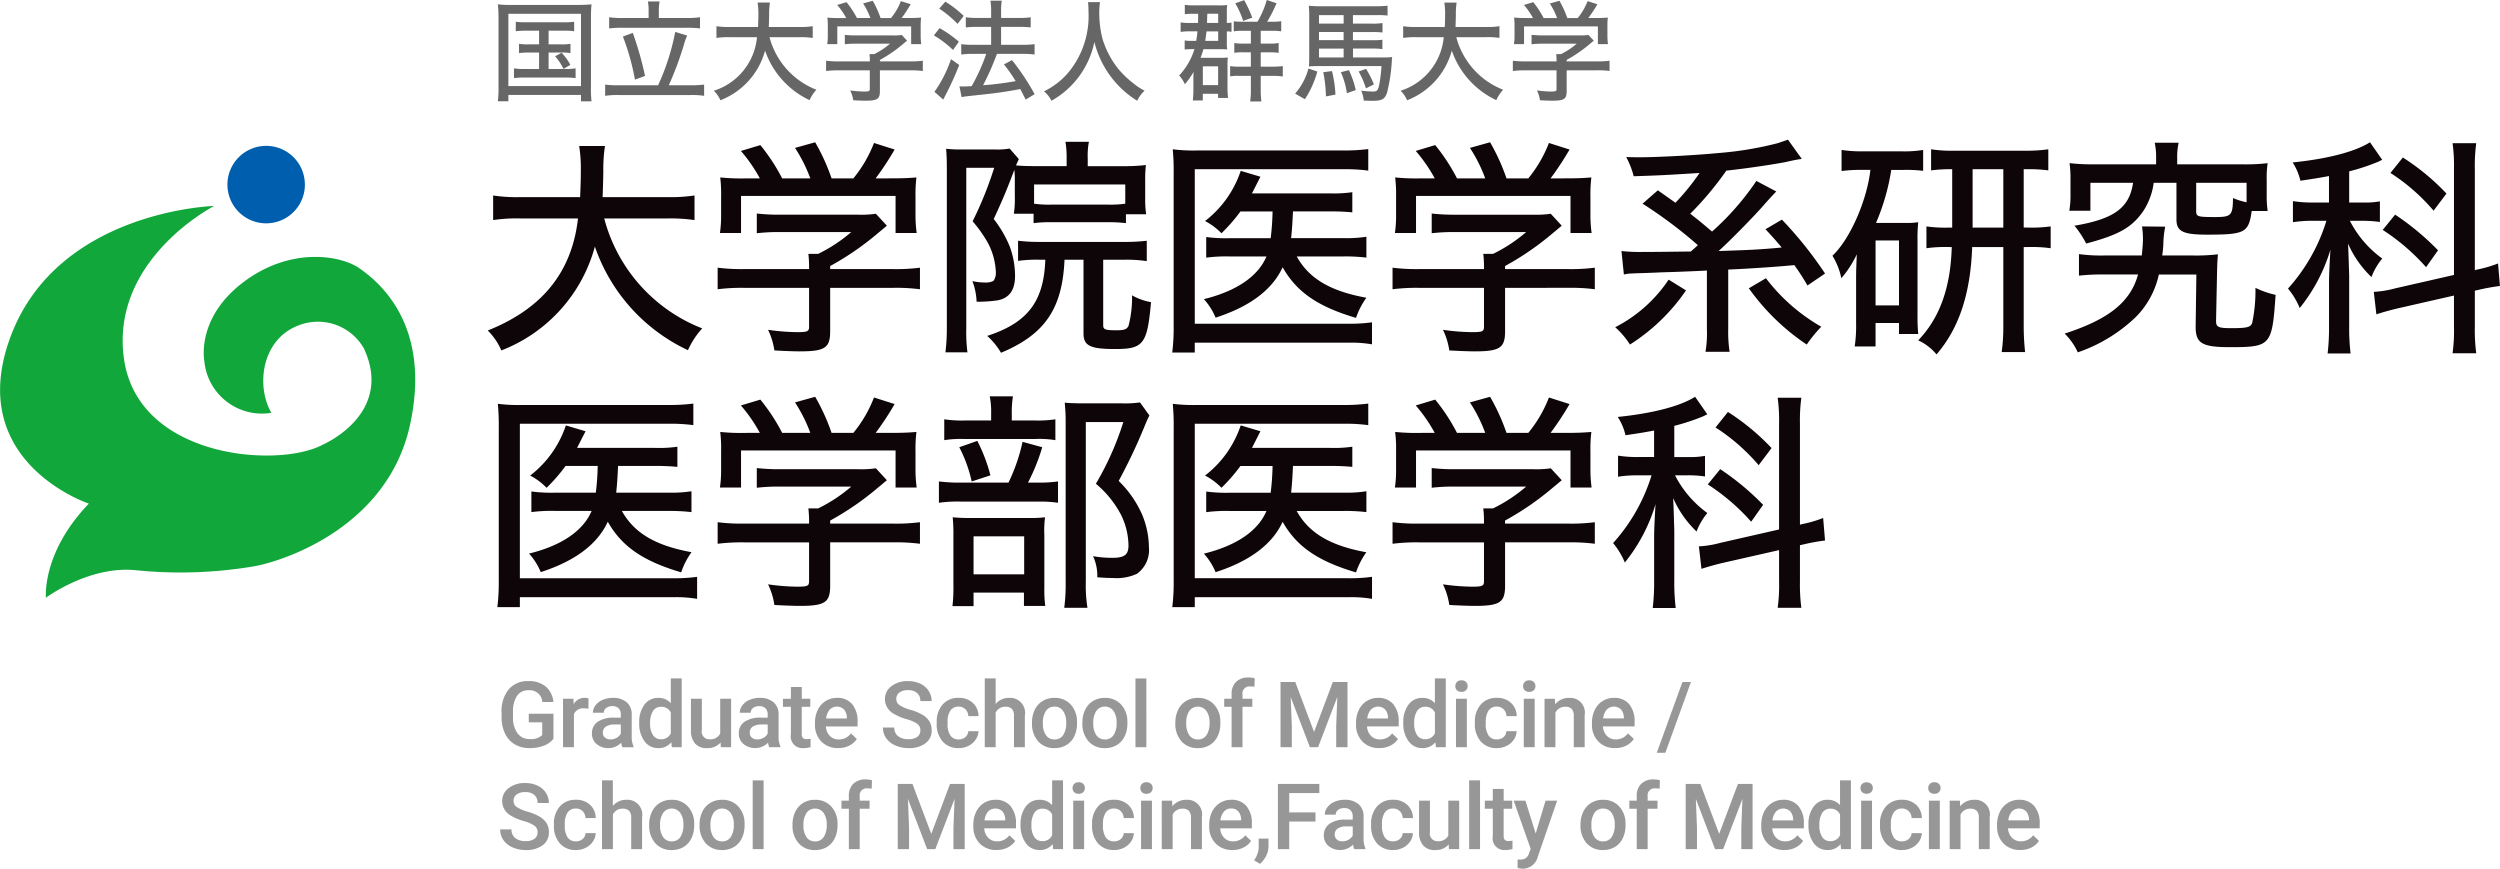<svg id="Logo" xmlns="http://www.w3.org/2000/svg" width="245.281" height="85.219" viewBox="0 0 245.281 85.219">
  <defs>
    <style>
      .cls-1 {
        fill: #979797;
      }

      .cls-1, .cls-2, .cls-3, .cls-4, .cls-5 {
        fill-rule: evenodd;
      }

      .cls-2 {
        fill: #666;
      }

      .cls-3 {
        fill: #0e0509;
      }

      .cls-4 {
        fill: #11a73b;
      }

      .cls-5 {
        fill: #005eae;
      }
    </style>
  </defs>
  <path id="Graduate_School_of_Medicine_School_of_Medicine_Faculty_of_Me" data-name="Graduate School of Medicine /  School of Medicine,Faculty of Me" class="cls-1" d="M54.555,70.717H52.129v0.844h1.318v1.252a1.6,1.6,0,0,1-1.213.387,1.442,1.442,0,0,1-1.215-.573,2.6,2.6,0,0,1-.437-1.609V70.526a2.741,2.741,0,0,1,.4-1.578,1.314,1.314,0,0,1,1.136-.538,1.226,1.226,0,0,1,1.34,1.156h1.09a2.282,2.282,0,0,0-.756-1.523,2.548,2.548,0,0,0-1.7-.529,2.408,2.408,0,0,0-1.938.815,3.386,3.386,0,0,0-.694,2.265v0.5a3.651,3.651,0,0,0,.349,1.584,2.429,2.429,0,0,0,.956,1.044,2.753,2.753,0,0,0,1.424.365,3.928,3.928,0,0,0,1.4-.233,2.126,2.126,0,0,0,.962-0.686V70.717Zm3.432-1.5a1,1,0,0,0-.378-0.062,1.2,1.2,0,0,0-1.072.62l-0.026-.532H55.491V74h1.068V70.748a0.98,0.98,0,0,1,.989-0.562,2.646,2.646,0,0,1,.435.035ZM62.408,74V73.925a2.429,2.429,0,0,1-.18-1.024V70.757a1.5,1.5,0,0,0-.51-1.18,2,2,0,0,0-1.331-.42,2.477,2.477,0,0,0-1,.193,1.727,1.727,0,0,0-.705.534,1.185,1.185,0,0,0-.259.732h1.068a0.565,0.565,0,0,1,.233-0.464,0.941,0.941,0,0,1,.6-0.182,0.819,0.819,0,0,1,.628.222,0.833,0.833,0,0,1,.206.591V71.1H60.505a2.737,2.737,0,0,0-1.615.406,1.35,1.35,0,0,0-.565,1.167,1.307,1.307,0,0,0,.453,1.011,1.8,1.8,0,0,0,2.417-.123,1.644,1.644,0,0,0,.123.444h1.09Zm-2.81-.951a0.624,0.624,0,0,1-.2-0.49,0.669,0.669,0,0,1,.3-0.584,1.574,1.574,0,0,1,.892-0.207H61.16v0.9a1.027,1.027,0,0,1-.42.413,1.214,1.214,0,0,1-.6.154A0.791,0.791,0,0,1,59.6,73.049Zm3.885,0.367a1.624,1.624,0,0,0,1.351.672,1.574,1.574,0,0,0,1.279-.58L66.166,74h0.967V67.25H66.065v2.435a1.552,1.552,0,0,0-1.222-.527,1.633,1.633,0,0,0-1.367.666,2.826,2.826,0,0,0-.51,1.764A2.93,2.93,0,0,0,63.483,73.416Zm0.833-2.973a0.912,0.912,0,0,1,.8-0.411,0.993,0.993,0,0,1,.949.571v2.03a1.008,1.008,0,0,1-.958.584,0.905,0.905,0,0,1-.793-0.406,1.979,1.979,0,0,1-.279-1.132A2.2,2.2,0,0,1,64.316,70.443ZM70.973,74H71.98V69.245H70.912V72.66a1.055,1.055,0,0,1-1.05.558,0.74,0.74,0,0,1-.751-0.905V69.245H68.042v3.081a1.925,1.925,0,0,0,.4,1.31,1.476,1.476,0,0,0,1.171.453,1.656,1.656,0,0,0,1.336-.554Zm5.845,0V73.925a2.429,2.429,0,0,1-.18-1.024V70.757a1.5,1.5,0,0,0-.51-1.18,2,2,0,0,0-1.331-.42,2.477,2.477,0,0,0-1,.193,1.727,1.727,0,0,0-.705.534,1.185,1.185,0,0,0-.259.732H73.9a0.565,0.565,0,0,1,.233-0.464,0.941,0.941,0,0,1,.6-0.182,0.819,0.819,0,0,1,.628.222,0.833,0.833,0,0,1,.207.591V71.1H74.915A2.737,2.737,0,0,0,73.3,71.5a1.35,1.35,0,0,0-.565,1.167,1.307,1.307,0,0,0,.453,1.011,1.8,1.8,0,0,0,2.417-.123,1.644,1.644,0,0,0,.123.444h1.09Zm-2.81-.951a0.624,0.624,0,0,1-.2-0.49,0.669,0.669,0,0,1,.3-0.584,1.574,1.574,0,0,1,.892-0.207H75.57v0.9a1.027,1.027,0,0,1-.42.413,1.214,1.214,0,0,1-.6.154A0.791,0.791,0,0,1,74.008,73.049Zm3.839-4.959v1.156H77.065v0.791h0.782V72.73a1.147,1.147,0,0,0,1.23,1.358,2.629,2.629,0,0,0,.7-0.1V73.161a1.638,1.638,0,0,1-.373.044,0.5,0.5,0,0,1-.385-0.121,0.584,0.584,0,0,1-.108-0.393V70.036h0.839V69.245H78.915V68.089H77.847Zm5.706,5.763a1.922,1.922,0,0,0,.763-0.661l-0.576-.549a1.446,1.446,0,0,1-1.2.593,1.181,1.181,0,0,1-.868-0.343,1.427,1.427,0,0,1-.393-0.932H84.39V71.53a2.62,2.62,0,0,0-.529-1.753,1.866,1.866,0,0,0-1.5-.62,2.04,2.04,0,0,0-1.107.312,2.09,2.09,0,0,0-.771.872,2.852,2.852,0,0,0-.275,1.272v0.132a2.32,2.32,0,0,0,.631,1.7,2.209,2.209,0,0,0,1.646.639A2.387,2.387,0,0,0,83.553,73.853Zm-0.5-3.564a1.3,1.3,0,0,1,.286.811v0.079H81.3a1.594,1.594,0,0,1,.345-0.857A0.993,0.993,0,0,1,83.05,70.289Zm7.205,2.685a1.371,1.371,0,0,1-.872.235,1.578,1.578,0,0,1-1.033-.3,1.035,1.035,0,0,1-.36-0.844H86.878a1.769,1.769,0,0,0,.323,1.055,2.145,2.145,0,0,0,.905.71,3.125,3.125,0,0,0,1.277.257,2.66,2.66,0,0,0,1.663-.472,1.523,1.523,0,0,0,.613-1.272,1.7,1.7,0,0,0-.211-0.859,1.91,1.91,0,0,0-.664-0.65,4.934,4.934,0,0,0-1.2-.505,3.743,3.743,0,0,1-1.072-.457,0.7,0.7,0,0,1-.325-0.587,0.776,0.776,0,0,1,.3-0.65,1.354,1.354,0,0,1,.846-0.233,1.3,1.3,0,0,1,.9.283,1,1,0,0,1,.314.784h1.107a1.8,1.8,0,0,0-.3-1.008,1.956,1.956,0,0,0-.822-0.7,2.765,2.765,0,0,0-1.191-.246,2.553,2.553,0,0,0-1.637.5,1.559,1.559,0,0,0-.631,1.275,1.642,1.642,0,0,0,.874,1.433,5.161,5.161,0,0,0,1.231.519,3.574,3.574,0,0,1,1.07.462,0.773,0.773,0,0,1,.3.65A0.758,0.758,0,0,1,90.255,72.974Zm3.243-.119A1.948,1.948,0,0,1,93.22,71.7V71.53a1.916,1.916,0,0,1,.286-1.14,0.94,0.94,0,0,1,.8-0.376,0.9,0.9,0,0,1,.666.264,0.978,0.978,0,0,1,.279.672h1.006a1.771,1.771,0,0,0-.56-1.3,1.953,1.953,0,0,0-1.382-.494,2.009,2.009,0,0,0-1.582.653,2.52,2.52,0,0,0-.58,1.738v0.11a2.563,2.563,0,0,0,.584,1.784,2.027,2.027,0,0,0,1.582.646,2.1,2.1,0,0,0,.958-0.224,1.817,1.817,0,0,0,.7-0.609,1.568,1.568,0,0,0,.277-0.828H95.25a0.8,0.8,0,0,1-.281.576,0.965,0.965,0,0,1-.664.233A0.939,0.939,0,0,1,93.5,72.855Zm4.436-5.605H96.867V74h1.068V70.6a1.029,1.029,0,0,1,.958-0.571,0.872,0.872,0,0,1,.626.2,0.939,0.939,0,0,1,.213.7V74H100.8V70.893a1.467,1.467,0,0,0-1.542-1.736,1.672,1.672,0,0,0-1.323.606V67.25Zm3.564,4.381a2.57,2.57,0,0,0,.6,1.786,2.064,2.064,0,0,0,1.611.67,2.207,2.207,0,0,0,1.162-.3,2,2,0,0,0,.774-0.857,2.831,2.831,0,0,0,.27-1.257l0-.251a2.441,2.441,0,0,0-.649-1.644,2.074,2.074,0,0,0-1.562-.62,2.192,2.192,0,0,0-1.151.3,2.025,2.025,0,0,0-.778.861,2.8,2.8,0,0,0-.277,1.259v0.053Zm1.376-1.2a0.98,0.98,0,0,1,.83-0.415,0.99,0.99,0,0,1,.842.422,1.9,1.9,0,0,1,.31,1.143,2.121,2.121,0,0,1-.3,1.235,0.977,0.977,0,0,1-.842.422,0.987,0.987,0,0,1-.844-0.415,1.917,1.917,0,0,1-.3-1.149A2.077,2.077,0,0,1,102.875,70.429Zm3.568,1.2a2.57,2.57,0,0,0,.6,1.786,2.064,2.064,0,0,0,1.611.67,2.2,2.2,0,0,0,1.162-.3,2,2,0,0,0,.774-0.857,2.831,2.831,0,0,0,.27-1.257l0-.251a2.445,2.445,0,0,0-.648-1.644,2.078,2.078,0,0,0-1.563-.62,2.192,2.192,0,0,0-1.151.3,2.025,2.025,0,0,0-.778.861,2.8,2.8,0,0,0-.277,1.259v0.053Zm1.376-1.2a0.98,0.98,0,0,1,.83-0.415,0.99,0.99,0,0,1,.842.422,1.9,1.9,0,0,1,.31,1.143,2.121,2.121,0,0,1-.3,1.235,0.977,0.977,0,0,1-.842.422,0.987,0.987,0,0,1-.844-0.415,1.917,1.917,0,0,1-.3-1.149A2.077,2.077,0,0,1,107.819,70.429Zm4.9-3.179h-1.068V74h1.068V67.25Zm2.844,4.381a2.566,2.566,0,0,0,.6,1.786,2.064,2.064,0,0,0,1.611.67,2.209,2.209,0,0,0,1.162-.3,2,2,0,0,0,.773-0.857,2.817,2.817,0,0,0,.271-1.257l0-.251a2.435,2.435,0,0,0-.648-1.644,2.077,2.077,0,0,0-1.562-.62,2.193,2.193,0,0,0-1.152.3,2.016,2.016,0,0,0-.777.861,2.8,2.8,0,0,0-.277,1.259v0.053Zm1.375-1.2a1.044,1.044,0,0,1,1.672.007,1.888,1.888,0,0,1,.31,1.143,2.114,2.114,0,0,1-.3,1.235,0.975,0.975,0,0,1-.841.422,0.985,0.985,0,0,1-.844-0.415,1.917,1.917,0,0,1-.3-1.149A2.077,2.077,0,0,1,116.942,70.429ZM122.154,74V70.036h0.967V69.245h-0.967V68.823a0.686,0.686,0,0,1,.765-0.787,2.117,2.117,0,0,1,.409.035l0.026-.835a2.47,2.47,0,0,0-.6-0.079,1.683,1.683,0,0,0-1.23.431,1.633,1.633,0,0,0-.44,1.222v0.435h-0.725v0.791h0.725V74h1.068Zm3.732-6.4V74h1.107V71.891l-0.11-2.817L128.768,74h0.8l1.89-4.931-0.11,2.821V74h1.107V67.6h-1.437l-1.841,4.9-1.846-4.9h-1.441Zm10.76,6.251a1.917,1.917,0,0,0,.762-0.661l-0.575-.549a1.447,1.447,0,0,1-1.2.593,1.182,1.182,0,0,1-.868-0.343,1.426,1.426,0,0,1-.393-0.932h3.107V71.53a2.62,2.62,0,0,0-.53-1.753,1.865,1.865,0,0,0-1.5-.62,2.04,2.04,0,0,0-1.108.312,2.09,2.09,0,0,0-.771.872,2.855,2.855,0,0,0-.275,1.272v0.132a2.321,2.321,0,0,0,.631,1.7,2.209,2.209,0,0,0,1.646.639A2.389,2.389,0,0,0,136.646,73.853Zm-0.5-3.564a1.3,1.3,0,0,1,.285.811v0.079h-2.034a1.582,1.582,0,0,1,.345-0.857A0.993,0.993,0,0,1,136.143,70.289Zm2.305,3.127a1.623,1.623,0,0,0,1.351.672,1.574,1.574,0,0,0,1.279-.58L141.131,74H142.1V67.25H141.03v2.435a1.553,1.553,0,0,0-1.222-.527,1.635,1.635,0,0,0-1.367.666,2.826,2.826,0,0,0-.51,1.764A2.932,2.932,0,0,0,138.448,73.416Zm0.833-2.973a0.911,0.911,0,0,1,.8-0.411,1,1,0,0,1,.95.571v2.03a1.01,1.01,0,0,1-.958.584,0.906,0.906,0,0,1-.794-0.406A1.98,1.98,0,0,1,139,71.68,2.2,2.2,0,0,1,139.281,70.443Zm4.886-1.2H143.1V74h1.067V69.245Zm-0.977-.833a0.593,0.593,0,0,0,.446.16,0.6,0.6,0,0,0,.448-0.16,0.551,0.551,0,0,0,.158-0.4,0.564,0.564,0,0,0-.158-0.409,0.6,0.6,0,0,0-.448-0.163,0.588,0.588,0,0,0-.446.163,0.567,0.567,0,0,0-.156.409A0.554,0.554,0,0,0,143.19,68.412Zm3.107,4.443a1.949,1.949,0,0,1-.279-1.153V71.53a1.922,1.922,0,0,1,.285-1.14,0.94,0.94,0,0,1,.8-0.376,0.9,0.9,0,0,1,.666.264,0.981,0.981,0,0,1,.279.672h1.006a1.768,1.768,0,0,0-.56-1.3,1.954,1.954,0,0,0-1.382-.494,2.009,2.009,0,0,0-1.582.653,2.519,2.519,0,0,0-.58,1.738v0.11a2.565,2.565,0,0,0,.584,1.784,2.028,2.028,0,0,0,1.582.646,2.1,2.1,0,0,0,.958-0.224,1.808,1.808,0,0,0,.7-0.609,1.561,1.561,0,0,0,.277-0.828h-1.006a0.8,0.8,0,0,1-.281.576,0.966,0.966,0,0,1-.664.233A0.939,0.939,0,0,1,146.3,72.855Zm4.52-3.61h-1.068V74h1.068V69.245Zm-0.978-.833a0.594,0.594,0,0,0,.446.16,0.6,0.6,0,0,0,.448-0.16,0.547,0.547,0,0,0,.158-0.4,0.56,0.56,0,0,0-.158-0.409,0.6,0.6,0,0,0-.448-0.163,0.59,0.59,0,0,0-.446.163,0.567,0.567,0,0,0-.156.409A0.554,0.554,0,0,0,149.839,68.412Zm1.945,0.833V74h1.068V70.616a1.027,1.027,0,0,1,.962-0.585,0.821,0.821,0,0,1,.639.218,0.976,0.976,0,0,1,.2.67V74h1.068V70.858a1.441,1.441,0,0,0-1.512-1.7,1.709,1.709,0,0,0-1.384.637l-0.031-.549h-1.006Zm8,4.608a1.931,1.931,0,0,0,.762-0.661l-0.576-.549a1.445,1.445,0,0,1-1.195.593,1.181,1.181,0,0,1-.868-0.343,1.426,1.426,0,0,1-.393-0.932h3.107V71.53a2.62,2.62,0,0,0-.53-1.753,1.866,1.866,0,0,0-1.5-.62,2.039,2.039,0,0,0-1.107.312,2.09,2.09,0,0,0-.771.872,2.855,2.855,0,0,0-.275,1.272v0.132a2.317,2.317,0,0,0,.631,1.7,2.208,2.208,0,0,0,1.645.639A2.39,2.39,0,0,0,159.789,73.853Zm-0.5-3.564a1.3,1.3,0,0,1,.286.811v0.079h-2.035a1.6,1.6,0,0,1,.345-0.857A0.993,0.993,0,0,1,159.285,70.289Zm6.869-2.687h-0.839L162.8,74.549h0.839ZM52.7,82.974a1.371,1.371,0,0,1-.872.235,1.578,1.578,0,0,1-1.033-.3,1.035,1.035,0,0,1-.36-0.844H49.325a1.769,1.769,0,0,0,.323,1.055,2.143,2.143,0,0,0,.905.71,3.125,3.125,0,0,0,1.277.257,2.659,2.659,0,0,0,1.663-.472,1.523,1.523,0,0,0,.613-1.272,1.7,1.7,0,0,0-.211-0.859,1.909,1.909,0,0,0-.664-0.65,4.931,4.931,0,0,0-1.2-.505,3.74,3.74,0,0,1-1.072-.457,0.7,0.7,0,0,1-.325-0.587,0.776,0.776,0,0,1,.3-0.65,1.354,1.354,0,0,1,.846-0.233,1.3,1.3,0,0,1,.9.283,1,1,0,0,1,.314.784H54.1a1.8,1.8,0,0,0-.3-1.008,1.955,1.955,0,0,0-.822-0.7,2.764,2.764,0,0,0-1.191-.246,2.552,2.552,0,0,0-1.637.5,1.559,1.559,0,0,0-.631,1.275,1.642,1.642,0,0,0,.875,1.433,5.16,5.16,0,0,0,1.23.519,3.574,3.574,0,0,1,1.07.462,0.772,0.772,0,0,1,.3.65A0.759,0.759,0,0,1,52.7,82.974Zm3.243-.119a1.949,1.949,0,0,1-.279-1.153V81.53a1.917,1.917,0,0,1,.286-1.14,0.94,0.94,0,0,1,.8-0.376,0.9,0.9,0,0,1,.666.264,0.978,0.978,0,0,1,.279.672H58.7a1.771,1.771,0,0,0-.56-1.3,1.954,1.954,0,0,0-1.382-.494,2.009,2.009,0,0,0-1.582.653,2.52,2.52,0,0,0-.58,1.738v0.11a2.562,2.562,0,0,0,.585,1.784,2.027,2.027,0,0,0,1.582.646,2.1,2.1,0,0,0,.958-0.224,1.816,1.816,0,0,0,.7-0.609,1.568,1.568,0,0,0,.277-0.828H57.7a0.8,0.8,0,0,1-.281.576,0.965,0.965,0,0,1-.664.233A0.939,0.939,0,0,1,55.946,82.855Zm4.436-5.605H59.314V84h1.068V80.6a1.029,1.029,0,0,1,.958-0.571,0.872,0.872,0,0,1,.626.2,0.939,0.939,0,0,1,.213.7V84h1.068V80.893A1.467,1.467,0,0,0,61.7,79.157a1.671,1.671,0,0,0-1.323.606V77.25Zm3.564,4.381a2.566,2.566,0,0,0,.6,1.786,2.063,2.063,0,0,0,1.611.67,2.208,2.208,0,0,0,1.162-.3,2,2,0,0,0,.773-0.857,2.829,2.829,0,0,0,.27-1.257l0-.251a2.437,2.437,0,0,0-.648-1.644,2.077,2.077,0,0,0-1.562-.62,2.192,2.192,0,0,0-1.151.3,2.022,2.022,0,0,0-.778.861,2.8,2.8,0,0,0-.277,1.259v0.053Zm1.375-1.2a1.044,1.044,0,0,1,1.672.007,1.891,1.891,0,0,1,.31,1.143,2.116,2.116,0,0,1-.3,1.235,0.975,0.975,0,0,1-.842.422,0.986,0.986,0,0,1-.844-0.415,1.916,1.916,0,0,1-.3-1.149A2.076,2.076,0,0,1,65.322,80.429Zm3.569,1.2a2.566,2.566,0,0,0,.6,1.786,2.063,2.063,0,0,0,1.611.67,2.208,2.208,0,0,0,1.162-.3,2,2,0,0,0,.773-0.857,2.828,2.828,0,0,0,.27-1.257l0-.251a2.437,2.437,0,0,0-.648-1.644,2.077,2.077,0,0,0-1.562-.62,2.192,2.192,0,0,0-1.151.3,2.022,2.022,0,0,0-.778.861,2.8,2.8,0,0,0-.277,1.259v0.053Zm1.375-1.2a1.044,1.044,0,0,1,1.672.007,1.892,1.892,0,0,1,.31,1.143,2.116,2.116,0,0,1-.3,1.235,0.975,0.975,0,0,1-.842.422,0.986,0.986,0,0,1-.844-0.415,1.916,1.916,0,0,1-.3-1.149A2.076,2.076,0,0,1,70.266,80.429Zm4.9-3.179H74.1V84H75.17V77.25Zm2.844,4.381a2.566,2.566,0,0,0,.6,1.786,2.063,2.063,0,0,0,1.611.67,2.208,2.208,0,0,0,1.162-.3,2,2,0,0,0,.773-0.857,2.829,2.829,0,0,0,.27-1.257l0-.251a2.437,2.437,0,0,0-.648-1.644,2.077,2.077,0,0,0-1.562-.62,2.192,2.192,0,0,0-1.151.3,2.022,2.022,0,0,0-.778.861,2.8,2.8,0,0,0-.277,1.259v0.053Zm1.375-1.2a1.044,1.044,0,0,1,1.672.007,1.891,1.891,0,0,1,.31,1.143,2.116,2.116,0,0,1-.3,1.235,0.975,0.975,0,0,1-.841.422,0.986,0.986,0,0,1-.844-0.415,1.916,1.916,0,0,1-.3-1.149A2.076,2.076,0,0,1,79.389,80.429ZM84.6,84V80.036h0.967V79.245H84.6V78.823a0.686,0.686,0,0,1,.765-0.787,2.106,2.106,0,0,1,.409.035l0.026-.835a2.47,2.47,0,0,0-.6-0.079,1.683,1.683,0,0,0-1.23.431,1.633,1.633,0,0,0-.439,1.222v0.435H82.809v0.791h0.725V84H84.6Zm3.731-6.4V84H89.44V81.891l-0.11-2.817L91.216,84h0.8l1.89-4.931-0.11,2.821V84H94.9V77.6H93.461l-1.841,4.9-1.846-4.9H88.333Zm10.76,6.251a1.922,1.922,0,0,0,.763-0.661l-0.576-.549a1.446,1.446,0,0,1-1.2.593,1.181,1.181,0,0,1-.868-0.343,1.428,1.428,0,0,1-.393-0.932H99.93V81.53a2.62,2.62,0,0,0-.53-1.753,1.866,1.866,0,0,0-1.5-.62,2.039,2.039,0,0,0-1.107.312,2.091,2.091,0,0,0-.771.872,2.853,2.853,0,0,0-.275,1.272v0.132a2.319,2.319,0,0,0,.631,1.7,2.209,2.209,0,0,0,1.646.639A2.388,2.388,0,0,0,99.093,83.853Zm-0.5-3.564a1.3,1.3,0,0,1,.286.811v0.079H96.841a1.594,1.594,0,0,1,.345-0.857A0.993,0.993,0,0,1,98.59,80.289Zm2.305,3.127a1.624,1.624,0,0,0,1.351.672,1.574,1.574,0,0,0,1.279-.58L103.578,84h0.967V77.25h-1.068v2.435a1.553,1.553,0,0,0-1.222-.527,1.635,1.635,0,0,0-1.367.666,2.826,2.826,0,0,0-.509,1.764A2.932,2.932,0,0,0,100.9,83.416Zm0.833-2.973a0.911,0.911,0,0,1,.8-0.411,1,1,0,0,1,.95.571v2.03a1.009,1.009,0,0,1-.958.584,0.908,0.908,0,0,1-.794-0.406,1.98,1.98,0,0,1-.279-1.132A2.2,2.2,0,0,1,101.728,80.443Zm4.887-1.2h-1.068V84h1.068V79.245Zm-0.978-.833a0.593,0.593,0,0,0,.446.16,0.6,0.6,0,0,0,.448-0.16,0.547,0.547,0,0,0,.158-0.4,0.56,0.56,0,0,0-.158-0.409,0.6,0.6,0,0,0-.448-0.163,0.588,0.588,0,0,0-.446.163,0.567,0.567,0,0,0-.156.409A0.554,0.554,0,0,0,105.637,78.412Zm3.107,4.443a1.949,1.949,0,0,1-.279-1.153V81.53a1.914,1.914,0,0,1,.286-1.14,0.938,0.938,0,0,1,.8-0.376,0.9,0.9,0,0,1,.666.264,0.981,0.981,0,0,1,.279.672H111.5a1.768,1.768,0,0,0-.56-1.3,1.954,1.954,0,0,0-1.382-.494,2.009,2.009,0,0,0-1.582.653,2.519,2.519,0,0,0-.58,1.738v0.11a2.565,2.565,0,0,0,.584,1.784,2.028,2.028,0,0,0,1.582.646,2.092,2.092,0,0,0,.958-0.224,1.819,1.819,0,0,0,.7-0.609,1.568,1.568,0,0,0,.276-0.828H110.5a0.8,0.8,0,0,1-.281.576,0.966,0.966,0,0,1-.664.233A0.939,0.939,0,0,1,108.744,82.855Zm4.52-3.61H112.2V84h1.068V79.245Zm-0.978-.833a0.594,0.594,0,0,0,.446.16,0.6,0.6,0,0,0,.448-0.16,0.548,0.548,0,0,0,.159-0.4,0.561,0.561,0,0,0-.159-0.409,0.6,0.6,0,0,0-.448-0.163,0.59,0.59,0,0,0-.446.163,0.567,0.567,0,0,0-.156.409A0.554,0.554,0,0,0,112.286,78.412Zm1.945,0.833V84H115.3V80.616a1.028,1.028,0,0,1,.962-0.585,0.825,0.825,0,0,1,.64.218,0.981,0.981,0,0,1,.2.67V84h1.068V80.858a1.441,1.441,0,0,0-1.512-1.7,1.71,1.71,0,0,0-1.384.637l-0.031-.549h-1.006Zm8.005,4.608A1.917,1.917,0,0,0,123,83.191l-0.576-.549a1.445,1.445,0,0,1-1.195.593,1.181,1.181,0,0,1-.868-0.343,1.426,1.426,0,0,1-.393-0.932h3.107V81.53a2.62,2.62,0,0,0-.53-1.753,1.865,1.865,0,0,0-1.5-.62,2.04,2.04,0,0,0-1.108.312,2.09,2.09,0,0,0-.771.872,2.855,2.855,0,0,0-.275,1.272v0.132a2.317,2.317,0,0,0,.631,1.7,2.209,2.209,0,0,0,1.646.639A2.389,2.389,0,0,0,122.236,83.853Zm-0.5-3.564a1.3,1.3,0,0,1,.286.811v0.079h-2.035a1.6,1.6,0,0,1,.345-0.857,0.9,0.9,0,0,1,.71-0.308A0.892,0.892,0,0,1,121.732,80.289Zm2.736,4.381a2.142,2.142,0,0,0,.235-0.934l0-.769h-0.963V83.8a2.081,2.081,0,0,1-.1.6,3.1,3.1,0,0,1-.349.7l0.576,0.343A2.323,2.323,0,0,0,124.468,84.67Zm4.841-4.269h-2.575V78.5h2.953V77.6h-4.065V84h1.112V81.289h2.575V80.4Zm4.9,3.6V83.925a2.433,2.433,0,0,1-.18-1.024V80.757a1.494,1.494,0,0,0-.509-1.18,2,2,0,0,0-1.332-.42,2.475,2.475,0,0,0-1,.193,1.727,1.727,0,0,0-.706.534,1.184,1.184,0,0,0-.259.732H131.3a0.565,0.565,0,0,1,.233-0.464,0.939,0.939,0,0,1,.6-0.182,0.82,0.82,0,0,1,.629.222,0.831,0.831,0,0,1,.206.591V81.1h-0.654a2.735,2.735,0,0,0-1.615.406,1.349,1.349,0,0,0-.565,1.167,1.307,1.307,0,0,0,.453,1.011A1.8,1.8,0,0,0,133,83.556a1.637,1.637,0,0,0,.123.444h1.089Zm-2.81-.951a0.625,0.625,0,0,1-.2-0.49,0.668,0.668,0,0,1,.3-0.584,1.572,1.572,0,0,1,.892-0.207h0.575v0.9a1.021,1.021,0,0,1-.419.413,1.216,1.216,0,0,1-.6.154A0.791,0.791,0,0,1,131.4,83.049Zm4.716-.193a1.949,1.949,0,0,1-.279-1.153V81.53a1.922,1.922,0,0,1,.285-1.14,0.94,0.94,0,0,1,.8-0.376,0.9,0.9,0,0,1,.666.264,0.981,0.981,0,0,1,.279.672h1.006a1.768,1.768,0,0,0-.56-1.3,1.954,1.954,0,0,0-1.382-.494,2.009,2.009,0,0,0-1.582.653,2.519,2.519,0,0,0-.58,1.738v0.11a2.565,2.565,0,0,0,.584,1.784,2.028,2.028,0,0,0,1.582.646,2.1,2.1,0,0,0,.958-0.224,1.816,1.816,0,0,0,.7-0.609,1.561,1.561,0,0,0,.277-0.828H137.87a0.8,0.8,0,0,1-.281.576,0.966,0.966,0,0,1-.664.233A0.939,0.939,0,0,1,136.119,82.855ZM142.41,84h1.006V79.245h-1.068V82.66a1.056,1.056,0,0,1-1.05.558,0.74,0.74,0,0,1-.752-0.905V79.245h-1.068v3.081a1.926,1.926,0,0,0,.4,1.31,1.477,1.477,0,0,0,1.171.453,1.656,1.656,0,0,0,1.336-.554Zm3.05-6.75h-1.068V84h1.068V77.25Zm1.252,0.839v1.156H145.93v0.791h0.782V82.73a1.147,1.147,0,0,0,1.231,1.358,2.631,2.631,0,0,0,.7-0.1V83.161a1.644,1.644,0,0,1-.374.044,0.5,0.5,0,0,1-.384-0.121,0.583,0.583,0,0,1-.108-0.393V80.036h0.839V79.245H147.78V78.089h-1.068Zm3.2,1.156H148.76l1.67,4.729-0.154.408a0.97,0.97,0,0,1-.323.494,1.039,1.039,0,0,1-.608.147l-0.2-.013v0.83a1.9,1.9,0,0,0,.514.079,1.536,1.536,0,0,0,1.476-1.2l1.89-5.476h-1.138l-0.967,3.226Zm5.405,2.386a2.57,2.57,0,0,0,.6,1.786,2.064,2.064,0,0,0,1.611.67,2.2,2.2,0,0,0,1.162-.3,2,2,0,0,0,.774-0.857,2.831,2.831,0,0,0,.27-1.257l0-.251a2.445,2.445,0,0,0-.648-1.644,2.078,2.078,0,0,0-1.563-.62,2.192,2.192,0,0,0-1.151.3,2.025,2.025,0,0,0-.778.861,2.811,2.811,0,0,0-.277,1.259v0.053Zm1.376-1.2a0.98,0.98,0,0,1,.83-0.415,0.99,0.99,0,0,1,.842.422,1.9,1.9,0,0,1,.31,1.143,2.121,2.121,0,0,1-.3,1.235,0.977,0.977,0,0,1-.842.422,0.987,0.987,0,0,1-.844-0.415,1.917,1.917,0,0,1-.3-1.149A2.077,2.077,0,0,1,156.693,80.429ZM161.905,84V80.036h0.967V79.245h-0.967V78.823a0.686,0.686,0,0,1,.764-0.787,2.1,2.1,0,0,1,.409.035l0.027-.835a2.476,2.476,0,0,0-.6-0.079,1.685,1.685,0,0,0-1.231.431,1.633,1.633,0,0,0-.439,1.222v0.435h-0.725v0.791h0.725V84h1.068Zm3.731-6.4V84h1.108V81.891l-0.11-2.817L168.519,84h0.795l1.89-4.931-0.11,2.821V84H172.2V77.6h-1.437l-1.842,4.9-1.845-4.9h-1.442Zm10.76,6.251a1.927,1.927,0,0,0,.763-0.661l-0.576-.549a1.446,1.446,0,0,1-1.195.593,1.181,1.181,0,0,1-.868-0.343,1.426,1.426,0,0,1-.393-0.932h3.106V81.53a2.62,2.62,0,0,0-.529-1.753,1.866,1.866,0,0,0-1.5-.62,2.039,2.039,0,0,0-1.107.312,2.09,2.09,0,0,0-.771.872,2.841,2.841,0,0,0-.275,1.272v0.132a2.317,2.317,0,0,0,.631,1.7,2.208,2.208,0,0,0,1.645.639A2.386,2.386,0,0,0,176.4,83.853Zm-0.5-3.564a1.3,1.3,0,0,1,.286.811v0.079h-2.035a1.6,1.6,0,0,1,.345-0.857A0.993,0.993,0,0,1,175.893,80.289Zm2.305,3.127a1.625,1.625,0,0,0,1.352.672,1.572,1.572,0,0,0,1.278-.58L180.881,84h0.967V77.25H180.78v2.435a1.553,1.553,0,0,0-1.222-.527,1.631,1.631,0,0,0-1.366.666,2.826,2.826,0,0,0-.51,1.764A2.932,2.932,0,0,0,178.2,83.416Zm0.833-2.973a0.912,0.912,0,0,1,.8-0.411,0.993,0.993,0,0,1,.949.571v2.03a1.008,1.008,0,0,1-.958.584,0.9,0.9,0,0,1-.793-0.406,1.98,1.98,0,0,1-.279-1.132A2.2,2.2,0,0,1,179.031,80.443Zm4.887-1.2H182.85V84h1.068V79.245Zm-0.978-.833a0.7,0.7,0,0,0,.894,0,0.548,0.548,0,0,0,.159-0.4,0.561,0.561,0,0,0-.159-0.409,0.7,0.7,0,0,0-.894,0,0.567,0.567,0,0,0-.156.409A0.554,0.554,0,0,0,182.94,78.412Zm3.107,4.443a1.949,1.949,0,0,1-.279-1.153V81.53a1.914,1.914,0,0,1,.286-1.14,0.939,0.939,0,0,1,.8-0.376,0.9,0.9,0,0,1,.665.264,0.972,0.972,0,0,1,.279.672h1.007a1.776,1.776,0,0,0-.56-1.3,1.955,1.955,0,0,0-1.383-.494,2.009,2.009,0,0,0-1.582.653,2.523,2.523,0,0,0-.58,1.738v0.11a2.561,2.561,0,0,0,.585,1.784,2.026,2.026,0,0,0,1.582.646,2.1,2.1,0,0,0,.958-0.224,1.816,1.816,0,0,0,.7-0.609,1.57,1.57,0,0,0,.277-0.828H187.8a0.792,0.792,0,0,1-.281.576,0.965,0.965,0,0,1-.663.233A0.939,0.939,0,0,1,186.047,82.855Zm4.52-3.61H189.5V84h1.068V79.245Zm-0.978-.833a0.594,0.594,0,0,0,.446.16,0.6,0.6,0,0,0,.449-0.16,0.551,0.551,0,0,0,.158-0.4,0.564,0.564,0,0,0-.158-0.409,0.6,0.6,0,0,0-.449-0.163,0.59,0.59,0,0,0-.446.163,0.567,0.567,0,0,0-.156.409A0.554,0.554,0,0,0,189.589,78.412Zm1.945,0.833V84H192.6V80.616a1.029,1.029,0,0,1,.962-0.585,0.825,0.825,0,0,1,.64.218,0.981,0.981,0,0,1,.195.67V84h1.068V80.858a1.44,1.44,0,0,0-1.511-1.7,1.711,1.711,0,0,0-1.385.637l-0.03-.549h-1.007Zm8,4.608a1.917,1.917,0,0,0,.762-0.661l-0.575-.549a1.447,1.447,0,0,1-1.2.593,1.178,1.178,0,0,1-.867-0.343,1.422,1.422,0,0,1-.394-0.932h3.107V81.53a2.62,2.62,0,0,0-.529-1.753,1.867,1.867,0,0,0-1.5-.62,2.042,2.042,0,0,0-1.108.312,2.09,2.09,0,0,0-.771.872,2.854,2.854,0,0,0-.274,1.272v0.132a2.321,2.321,0,0,0,.63,1.7,2.21,2.21,0,0,0,1.646.639A2.389,2.389,0,0,0,199.539,83.853Zm-0.5-3.564a1.3,1.3,0,0,1,.285.811v0.079h-2.034a1.6,1.6,0,0,1,.345-0.857A0.993,0.993,0,0,1,199.036,80.289Z" transform="translate(-0.25 -0.688)"/>
  <path id="国立大学法人_群馬大学" data-name="国立大学法人 群馬大学" class="cls-2" d="M53.141,3.7V5.04H52.118a5.06,5.06,0,0,1-.946-0.055V5.9a6.468,6.468,0,0,1,.946-0.055h1.022V7.459H51.7a6.064,6.064,0,0,1-1.022-.066V8.349A8.121,8.121,0,0,1,51.7,8.294h3.991a8.585,8.585,0,0,1,1.033.055V7.393a6.211,6.211,0,0,1-1.033.066H54.075V5.842h1.2a5.2,5.2,0,0,1,.945.055V4.985a4.987,4.987,0,0,1-.945.055h-1.2V3.7h1.484a5.965,5.965,0,0,1,1.022.055V2.819a5.964,5.964,0,0,1-1.022.055H51.832a5.7,5.7,0,0,1-.978-0.055V3.754A7.234,7.234,0,0,1,51.832,3.7h1.308Zm1.572,2.507a5.775,5.775,0,0,1,.825,1.242l0.671-.4a5.388,5.388,0,0,0-.858-1.187Zm-5.552,3a9.79,9.79,0,0,1-.066,1.418h1.033V10h7.124v0.627h1.033a10.613,10.613,0,0,1-.055-1.418V2.423c0-.506.022-0.978,0.055-1.308-0.33.033-.77,0.055-1.275,0.055H50.359a10.037,10.037,0,0,1-1.264-.055,11.665,11.665,0,0,1,.066,1.308V9.207Zm0.968-7.168h7.124V9.13H50.128V2.039ZM63.888,2.456H61.315a8.682,8.682,0,0,1-1.3-.077v1.1a9.488,9.488,0,0,1,1.3-.066H67.6a10.161,10.161,0,0,1,1.33.066v-1.1a9.439,9.439,0,0,1-1.33.077H64.888V1.665A5.016,5.016,0,0,1,64.965.829H63.811a4.034,4.034,0,0,1,.077.847V2.456Zm-2.924,6.6a10.474,10.474,0,0,1-1.341-.066v1.1a8.068,8.068,0,0,1,1.341-.077h7.069a7.558,7.558,0,0,1,1.3.077v-1.1a12.382,12.382,0,0,1-1.3.066H65.867a33.209,33.209,0,0,0,1.484-3.98,5.49,5.49,0,0,1,.319-0.9L66.5,3.82a22.825,22.825,0,0,1-1.682,5.233H60.963Zm0.4-4.782A22.919,22.919,0,0,1,62.546,8.5l0.989-.363a32.181,32.181,0,0,0-1.2-4.222ZM78.713,4.336a7.7,7.7,0,0,1,1.275.077V3.259a7.671,7.671,0,0,1-1.286.077H75.679c0.011-.363.022-0.6,0.033-1.187A7.164,7.164,0,0,1,75.789.939H74.58a6.836,6.836,0,0,1,.077,1.176c0,0.4-.011.66-0.033,1.22H71.842a7.4,7.4,0,0,1-1.3-.077V4.413a7.17,7.17,0,0,1,1.286-.077h2.694a6.1,6.1,0,0,1-4.233,5.255,2.936,2.936,0,0,1,.638.934,7.249,7.249,0,0,0,4.386-4.87,8.374,8.374,0,0,0,4.365,4.859,3.833,3.833,0,0,1,.671-1.022,7.613,7.613,0,0,1-4.6-5.156h2.957Zm3.975-1.88a9.809,9.809,0,0,1-1.264-.044,6.434,6.434,0,0,1,.044.89V4.215a5.512,5.512,0,0,1-.055.8H82.4V3.281h7.245V5.018h0.989a6.289,6.289,0,0,1-.055-0.8V3.3a6.453,6.453,0,0,1,.044-0.89c-0.407.033-.66,0.044-1.3,0.044H88.713A13.677,13.677,0,0,0,89.6,1.1L88.636,0.8a6.019,6.019,0,0,1-.968,1.66H86.646A9.573,9.573,0,0,0,85.876.763l-0.946.264a6.94,6.94,0,0,1,.715,1.429H84.326A8.931,8.931,0,0,0,83.3.9l-0.912.275a7.18,7.18,0,0,1,.891,1.286H82.688ZM86.58,7.59h2.957a8.666,8.666,0,0,1,1.253.066V6.645a8.77,8.77,0,0,1-1.253.066H86.58V6.568A13.336,13.336,0,0,0,88.856,5q0.165-.132.2-0.165l0.187-.154-0.517-.561a4.666,4.666,0,0,1-.813.044H84.216a9.272,9.272,0,0,1-1.077-.055V5.029a9,9,0,0,1,1.055-.055h3.375A7.254,7.254,0,0,1,86.019,6H85.558a5.083,5.083,0,0,1,.033.594V6.711H82.534A8.845,8.845,0,0,1,81.3,6.645V7.656a9.024,9.024,0,0,1,1.242-.066h3.045V9.415c0,0.22-.077.253-0.561,0.253a10.138,10.138,0,0,1-1.363-.11,3.258,3.258,0,0,1,.3.967c0.363,0.022.934,0.044,1.187,0.044,1.187,0,1.429-.165,1.429-0.945V7.59ZM97.492,3.325V5.084h-1.8a7.225,7.225,0,0,1-1.132-.066V6.04a7.875,7.875,0,0,1,1.121-.066h1.33a18.307,18.307,0,0,1-1.429,3.166c-0.385.022-.638,0.033-0.835,0.033a2.266,2.266,0,0,1-.363-0.022l0.209,1.066c0.308-.066.539-0.088,1.88-0.231,1.407-.143,2.627-0.319,3.88-0.561,0.176,0.33.264,0.517,0.528,1.033l0.879-.528a22.841,22.841,0,0,0-2.22-3.342l-0.791.418A15.217,15.217,0,0,1,99.9,8.646a30.82,30.82,0,0,1-3.2.407,25.674,25.674,0,0,0,1.363-3.078H100.7a6.785,6.785,0,0,1,1.055.066V5.018a6.844,6.844,0,0,1-1.066.066H98.47V3.325h1.869a8.328,8.328,0,0,1,1.034.055v-1a6.749,6.749,0,0,1-1.045.066H98.47V1.863a6.024,6.024,0,0,1,.066-1.11h-1.11a6.54,6.54,0,0,1,.066,1.11V2.445H96.118a6.909,6.909,0,0,1-1.11-.066v1a10.3,10.3,0,0,1,1.1-.055h1.385ZM92.4,1.533a10.519,10.519,0,0,1,1.8,1.5l0.6-.781a9.908,9.908,0,0,0-1.8-1.4ZM91.874,4.16a10.121,10.121,0,0,1,1.88,1.429l0.572-.814a12.306,12.306,0,0,0-1.891-1.33Zm1.682,2.331A12.308,12.308,0,0,1,91.929,9.7L92.8,10.46c0.121-.264.209-0.429,0.231-0.462a29.6,29.6,0,0,0,1.33-2.935ZM107,0.9a7.147,7.147,0,0,1,.044.9,8.7,8.7,0,0,1-1.869,5.871,7.249,7.249,0,0,1-2.5,1.979,2.8,2.8,0,0,1,.737.923,8.556,8.556,0,0,0,4.21-5.772,9.45,9.45,0,0,0,4.2,5.772,3.4,3.4,0,0,1,.725-0.989,5.8,5.8,0,0,1-1.066-.693,9.8,9.8,0,0,1-1.5-1.429A8.87,8.87,0,0,1,108.4,4.435a10.658,10.658,0,0,1-.3-2.507A7.837,7.837,0,0,1,108.173.9H107ZM117.053,2.94a5.263,5.263,0,0,1-.968-0.055V3.82a5.19,5.19,0,0,1,.968-0.055h0.681a9.31,9.31,0,0,1-.121.934h-0.407a3.846,3.846,0,0,1-.725-0.044v0.89l0.088-.011c0.044,0,.077-0.011.1-0.011,0.044,0,.319-0.011.571-0.011h0.2a6.664,6.664,0,0,1-1.5,2.584,3.216,3.216,0,0,1,.561.858,8.6,8.6,0,0,0,.857-1.209c-0.022.352-.022,0.407-0.022,0.77V9.7c-0.011.352-.022,0.528-0.055,0.847h0.979V9.888h1.5v0.407h0.978a7.881,7.881,0,0,1-.055-0.956V7.085a5.933,5.933,0,0,1,.033-0.759,5.229,5.229,0,0,1-.681.033h-2a6.977,6.977,0,0,0,.286-0.847h1.539c0.374,0,.517.011,0.8,0.022a2.991,2.991,0,0,1-.043-0.638V3.765a2.867,2.867,0,0,1,.461.044v-0.9a3.869,3.869,0,0,1-.461.033V1.83a3.322,3.322,0,0,1,.043-0.649,5.229,5.229,0,0,1-.846.033h-2.441a4.843,4.843,0,0,1-.879-0.055V2.083a5.742,5.742,0,0,1,.758-0.044h0.55c0,0.495,0,.66-0.011.9h-0.736Zm1.616,0c0.011-.187.011-0.209,0.011-0.286l0.011-.308c0-.077.011-0.187,0.011-0.308h1.066v0.9h-1.1Zm1.1,0.825V4.7H118.5c0.044-.3.1-0.682,0.121-0.934h1.143Zm-1.506,3.43h1.5V9.042h-1.5V7.195Zm3.925-4.376a5.864,5.864,0,0,1-.891-0.044V3.765a4.776,4.776,0,0,1,.88-0.055h0.8V4.963h-0.813a4.021,4.021,0,0,1-.814-0.055V5.875a3.946,3.946,0,0,1,.825-0.055h0.8V7.228h-1.187a5.008,5.008,0,0,1-.847-0.055V8.184a3.818,3.818,0,0,1,.825-0.055h1.209V9.481a7.911,7.911,0,0,1-.066,1.165h1.1a8.9,8.9,0,0,1-.066-1.165V8.129h1.22a5.764,5.764,0,0,1,.945.066V7.173a8.4,8.4,0,0,1-.978.055h-1.187V5.82h0.835a6.026,6.026,0,0,1,.924.055V4.908a4.384,4.384,0,0,1-.935.055h-0.824V3.71h1.1a5.083,5.083,0,0,1,.912.055v-1a5.028,5.028,0,0,1-.967.055h-0.418a13.043,13.043,0,0,0,.924-1.814l-0.957-.319a9.1,9.1,0,0,1-.912,2.133h-1.44Zm0.923-.4a12.028,12.028,0,0,0-.791-1.715l-0.88.308a8.107,8.107,0,0,1,.781,1.726Zm9.879,3.034h1.836a6.4,6.4,0,0,1,1.055.055V4.589a7.544,7.544,0,0,1-1.055.044h-1.836v-0.8h1.825a7.823,7.823,0,0,1,1.077.044V2.951a6.541,6.541,0,0,1-1.088.055h-1.814V2.171h2.429a7.091,7.091,0,0,1,.968.044V1.247a10.361,10.361,0,0,1-1.176.055h-5.387a9.6,9.6,0,0,1-1.166-.055,10.174,10.174,0,0,1,.044,1.044V6.128c0,0.583-.011.814-0.033,1.077,0.3-.022.572-0.033,0.847-0.033h6.277a15.208,15.208,0,0,1-.209,1.759c-0.132.627-.22,0.737-0.6,0.737a8.9,8.9,0,0,1-1.188-.088,2.861,2.861,0,0,1,.253.978c0.418,0.011.6,0.022,0.836,0.022,0.967,0,1.242-.154,1.462-0.836a17.07,17.07,0,0,0,.462-3.122c0-.11.011-0.187,0.011-0.22a0.6,0.6,0,0,0,.022-0.121,5.926,5.926,0,0,1-.979.044h-2.869V5.458Zm-0.913,0V6.326h-2.418V5.458h2.418Zm0-.825h-2.418v-0.8h2.418v0.8Zm0-1.627h-2.418V2.171h2.418V3.006Zm-3.452,4.408a6.132,6.132,0,0,1-1.308,2.463l0.957,0.55a9.27,9.27,0,0,0,1.22-2.715Zm1.452,0.363a12.821,12.821,0,0,1,.263,2.375l0.935-.176a11.936,11.936,0,0,0-.341-2.309Zm1.726,0a7.7,7.7,0,0,1,.593,2.056l0.869-.3a8.865,8.865,0,0,0-.671-1.957Zm1.748-.066a8.153,8.153,0,0,1,.714,1.649l0.781-.385a9.016,9.016,0,0,0-.77-1.528Zm12.538-3.375a7.7,7.7,0,0,1,1.276.077V3.259a7.679,7.679,0,0,1-1.287.077h-3.023c0.011-.363.022-0.6,0.033-1.187a7.164,7.164,0,0,1,.077-1.209h-1.209a6.824,6.824,0,0,1,.077,1.176c0,0.4-.011.66-0.033,1.22h-2.782a7.4,7.4,0,0,1-1.3-.077V4.413a7.172,7.172,0,0,1,1.286-.077H141.9a6.1,6.1,0,0,1-4.233,5.255,2.937,2.937,0,0,1,.638.934,7.248,7.248,0,0,0,4.386-4.87,8.375,8.375,0,0,0,4.365,4.859,3.856,3.856,0,0,1,.67-1.022,7.616,7.616,0,0,1-4.595-5.156h2.957Zm3.975-1.88a9.811,9.811,0,0,1-1.264-.044,6.434,6.434,0,0,1,.044.89V4.215a5.512,5.512,0,0,1-.055.8h0.989V3.281h7.245V5.018h0.99a6.27,6.27,0,0,1-.055-0.8V3.3A6.434,6.434,0,0,1,158,2.412c-0.407.033-.66,0.044-1.3,0.044h-0.615a13.693,13.693,0,0,0,.89-1.352L156.011,0.8a6.018,6.018,0,0,1-.968,1.66h-1.022a9.565,9.565,0,0,0-.77-1.693l-0.945.264a6.882,6.882,0,0,1,.714,1.429H151.7A8.931,8.931,0,0,0,150.679.9l-0.913.275a7.185,7.185,0,0,1,.891,1.286h-0.594Zm3.892,5.134h2.957a8.675,8.675,0,0,1,1.254.066V6.645a8.779,8.779,0,0,1-1.254.066h-2.957V6.568A13.376,13.376,0,0,0,156.231,5q0.165-.132.2-0.165l0.186-.154L156.1,4.116a4.672,4.672,0,0,1-.814.044h-3.694a9.276,9.276,0,0,1-1.077-.055V5.029a9,9,0,0,1,1.055-.055h3.375A7.229,7.229,0,0,1,153.394,6h-0.461a5.083,5.083,0,0,1,.033.594V6.711h-3.057a8.849,8.849,0,0,1-1.231-.066V7.656a9.029,9.029,0,0,1,1.242-.066h3.046V9.415c0,0.22-.077.253-0.561,0.253a10.125,10.125,0,0,1-1.363-.11,3.257,3.257,0,0,1,.3.967c0.363,0.022.935,0.044,1.188,0.044,1.187,0,1.429-.165,1.429-0.945V7.59Z" transform="translate(-0.25 -0.688)"/>
  <path id="大学院医学系研究科_医学部医学科" data-name="大学院医学系研究科 医学部医学科" class="cls-3" d="M65.723,22.121a16.1,16.1,0,0,1,2.668.161V19.867a16.049,16.049,0,0,1-2.691.161H59.375c0.023-.759.046-1.265,0.069-2.484a15,15,0,0,1,.161-2.53h-2.53a14.284,14.284,0,0,1,.161,2.461c0,0.828-.023,1.38-0.069,2.553H51.347a15.474,15.474,0,0,1-2.714-.161v2.415a15,15,0,0,1,2.691-.161h5.635c-0.6,5.267-3.5,8.855-8.855,10.994a6.146,6.146,0,0,1,1.334,1.955,15.165,15.165,0,0,0,9.177-10.189,17.52,17.52,0,0,0,9.131,10.166,8.021,8.021,0,0,1,1.4-2.139,15.929,15.929,0,0,1-9.614-10.787h6.187Zm7.835-3.933a20.525,20.525,0,0,1-2.645-.092A13.469,13.469,0,0,1,71,19.959v1.909a11.54,11.54,0,0,1-.115,1.679h2.07V19.913H88.117v3.634h2.07a13.126,13.126,0,0,1-.115-1.679V19.959a13.469,13.469,0,0,1,.092-1.863c-0.851.069-1.38,0.092-2.714,0.092H86.162a28.657,28.657,0,0,0,1.863-2.829L86,14.715a12.591,12.591,0,0,1-2.024,3.473H81.838a20.025,20.025,0,0,0-1.61-3.542L78.25,15.2a14.516,14.516,0,0,1,1.5,2.99h-2.76a18.687,18.687,0,0,0-2.139-3.266l-1.909.575A15.024,15.024,0,0,1,74.8,18.188H73.558ZM81.7,28.929h6.187a18.129,18.129,0,0,1,2.622.138V26.951a18.349,18.349,0,0,1-2.622.138H81.7v-0.3A27.9,27.9,0,0,0,86.461,23.5q0.345-.276.414-0.345l0.391-.322-1.081-1.173a9.764,9.764,0,0,1-1.7.092H76.755a19.4,19.4,0,0,1-2.254-.115V23.57a18.82,18.82,0,0,1,2.208-.115H83.77a15.179,15.179,0,0,1-3.243,2.139H79.561a10.641,10.641,0,0,1,.069,1.242v0.253H73.236a18.508,18.508,0,0,1-2.576-.138v2.116a18.881,18.881,0,0,1,2.6-.138H79.63v3.818c0,0.46-.161.529-1.173,0.529a21.214,21.214,0,0,1-2.852-.23,6.816,6.816,0,0,1,.621,2.024c0.759,0.046,1.955.092,2.484,0.092,2.484,0,2.99-.345,2.99-1.978V28.929Zm21.107-2.76c-0.138,4.094-1.725,6.187-5.7,7.475A6.788,6.788,0,0,1,98.46,35.3c4.3-1.794,6.026-4.324,6.233-9.131h1.863v7.245c0,1.2.667,1.518,3.105,1.518,2.783,0,3.151-.483,3.519-4.6a5.773,5.773,0,0,1-1.863-.667,10.928,10.928,0,0,1-.345,2.99c-0.161.345-.437,0.437-1.173,0.437-1.1,0-1.311-.069-1.311-0.483v-6.44H110.6a13.582,13.582,0,0,1,2.162.138v-2a16.862,16.862,0,0,1-2.162.115h-8.349a17.128,17.128,0,0,1-2.116-.115v1.978a12.873,12.873,0,0,1,2.093-.115h0.575Zm-2.99-6.141a9.2,9.2,0,0,1-.069,1.426l-0.023.207h1.932v0.92a12.364,12.364,0,0,1,1.725-.092h5.589a14.328,14.328,0,0,1,1.748.092V21.707H112.7a10.148,10.148,0,0,1-.092-1.587V18.441a13.01,13.01,0,0,1,.069-1.564,16.866,16.866,0,0,1-2.07.115H106.97V16.233a7.286,7.286,0,0,1,.115-1.633h-2.3a9.371,9.371,0,0,1,.115,1.587v0.8h-2.921c-0.989,0-1.5-.023-2.047-0.069,0.115-.276.207-0.437,0.276-0.621l-0.9-1.035a6.678,6.678,0,0,1-1.426.092H94.618a12.835,12.835,0,0,1-1.541-.069c0.046,0.621.069,1.081,0.069,1.909V32.862a18.781,18.781,0,0,1-.138,2.392H95.17a15.017,15.017,0,0,1-.115-2.346V17.153h2.737A36.042,36.042,0,0,1,95.676,22.4a12.966,12.966,0,0,1,1.472,2.07,6.657,6.657,0,0,1,.805,2.875,1.359,1.359,0,0,1-.23.9,1.645,1.645,0,0,1-.851.161,5.662,5.662,0,0,1-1.219-.138,6.3,6.3,0,0,1,.414,2.024H96.3a13.688,13.688,0,0,0,1.84-.138c1.15-.23,1.7-1.012,1.7-2.415a8.531,8.531,0,0,0-.506-2.829,11.38,11.38,0,0,0-1.587-2.737c0.782-1.679,1.288-2.852,2.024-4.83a9.652,9.652,0,0,1,.046,1.1v1.587Zm10.834,0.644a10.325,10.325,0,0,1-1.679.092h-5.566a10.287,10.287,0,0,1-1.7-.092V18.786h8.947v1.886Zm21.405,5.175a17.721,17.721,0,0,1,2.255.115V23.915a12.75,12.75,0,0,1-2.186.138h-5.2c0.092-.9.115-1.242,0.184-2.622h3.634a21.042,21.042,0,0,1,2.186.092V19.545a12.761,12.761,0,0,1-2.209.115h-7.636c0.161-.322.437-0.851,0.828-1.633l-1.932-.575a10.334,10.334,0,0,1-3.5,4.922,6.357,6.357,0,0,1,1.61,1.2,16.693,16.693,0,0,0,1.863-2.139h3.151a25.018,25.018,0,0,1-.184,2.622h-3.91a14.944,14.944,0,0,1-2.415-.115v2.024a15.171,15.171,0,0,1,2.369-.115h3.542c-0.828,1.955-2.944,3.4-6.141,4.186a6.288,6.288,0,0,1,1.15,1.817c3.358-1.081,5.566-2.737,6.578-4.945,1.357,2.415,3.45,3.864,7.2,4.968A7.506,7.506,0,0,1,134.31,29.9c-3.543-.644-5.636-1.886-6.832-4.048h4.577Zm2.807,6.463a15.531,15.531,0,0,1-2.37.138H117.473V17.291h14.674a16.257,16.257,0,0,1,2.347.138V15.313a18.144,18.144,0,0,1-2.393.138H117.726a16.419,16.419,0,0,1-2.415-.115A22.227,22.227,0,0,1,115.4,17.7v15.02a19.8,19.8,0,0,1-.138,2.553h2.208V34.311h15.043a11.905,11.905,0,0,1,2.346.161V32.31Zm4.914-14.123a20.533,20.533,0,0,1-2.646-.092,13.469,13.469,0,0,1,.092,1.863v1.909a11.54,11.54,0,0,1-.115,1.679h2.071V19.913h15.157v3.634h2.07a13.126,13.126,0,0,1-.115-1.679V19.959a13.469,13.469,0,0,1,.092-1.863c-0.851.069-1.38,0.092-2.714,0.092H152.38a28.674,28.674,0,0,0,1.863-2.829l-2.024-.644a12.593,12.593,0,0,1-2.024,3.473h-2.139a20.017,20.017,0,0,0-1.61-3.542l-1.978.552a14.515,14.515,0,0,1,1.5,2.99H143.2a18.687,18.687,0,0,0-2.139-3.266l-1.909.575a15.028,15.028,0,0,1,1.863,2.691h-1.242Zm8.142,10.741H154.1a18.128,18.128,0,0,1,2.622.138V26.951a18.348,18.348,0,0,1-2.622.138h-6.187v-0.3a27.9,27.9,0,0,0,4.761-3.289q0.345-.276.414-0.345l0.391-.322L152.4,21.661a9.764,9.764,0,0,1-1.7.092h-7.728a19.4,19.4,0,0,1-2.254-.115V23.57a18.819,18.819,0,0,1,2.208-.115h7.061a15.181,15.181,0,0,1-3.243,2.139h-0.966a10.641,10.641,0,0,1,.069,1.242v0.253h-6.394a18.512,18.512,0,0,1-2.577-.138v2.116a18.885,18.885,0,0,1,2.6-.138h6.371v3.818c0,0.46-.161.529-1.173,0.529a21.211,21.211,0,0,1-2.852-.23,6.814,6.814,0,0,1,.621,2.024c0.759,0.046,1.955.092,2.484,0.092,2.484,0,2.99-.345,2.99-1.978V28.929Zm11.653-1.311a5.049,5.049,0,0,1,.621-0.092c0.207,0,.3-0.023,1.288-0.046,0.667-.023,1.311-0.046,1.7-0.069l1.5-.046q2.622-.1,3.036-0.138v5.75a10.846,10.846,0,0,1-.138,2.231h2.369a12.631,12.631,0,0,1-.138-2.231V27.135c1.771-.069,4.877-0.276,6.487-0.437a23.218,23.218,0,0,1,1.288,2l1.725-1.173a38.1,38.1,0,0,0-4.232-5.29l-1.61.943c0.874,0.943,1.173,1.288,1.587,1.794-2.277.207-2.829,0.23-6.188,0.345,1.058-.943,3.267-3.2,4.21-4.255q0.966-1.1,1.449-1.587l-1.955-1.035a26.25,26.25,0,0,1-4.348,4.968c-1.035-.874-1.127-0.966-2.139-1.748a31.328,31.328,0,0,0,3.542-4.232c1.978-.207,4.854-0.644,5.866-0.851,0.6-.138,1.058-0.23,1.1-0.23s0.23-.046.437-0.069l-1.357-1.886c-0.529.184-.874,0.3-1.012,0.345a33.6,33.6,0,0,1-5.82.966c-2.093.207-5.911,0.414-7.682,0.414-0.391,0-.851,0-1.357-0.023a8.4,8.4,0,0,1,.736,1.886c2.691-.092,2.806-0.092,6.463-0.322a22.739,22.739,0,0,1-2.369,2.921c-0.391-.276-0.713-0.506-1.725-1.219l-1.5,1.311a44.527,44.527,0,0,1,5.428,4.071c-0.322.3-.414,0.368-0.69,0.621-2.07.023-3.473,0.046-4.83,0.046a16.311,16.311,0,0,1-1.978-.092Zm4.393,0.506a13.9,13.9,0,0,1-5.244,4.669,8.185,8.185,0,0,1,1.449,1.7,18.934,18.934,0,0,0,5.5-5.313Zm7.867,0.851a21.974,21.974,0,0,0,5.681,5.52,13.268,13.268,0,0,1,1.426-1.748,18.134,18.134,0,0,1-5.428-4.761Zm19.956-5.957h-0.3a13.545,13.545,0,0,1-2.231-.115v2.139a13.559,13.559,0,0,1,2.231-.115h0.253c-0.115,3.979-1.173,6.946-3.289,9.154a5.135,5.135,0,0,1,1.794,1.38c2.208-2.553,3.335-5.957,3.5-10.534H196.8v7.682a18.011,18.011,0,0,1-.161,2.622h2.3a23.59,23.59,0,0,1-.138-2.645V24.927h0.414a13.387,13.387,0,0,1,2.231.115V22.9a13.717,13.717,0,0,1-2.231.115H198.8V17.291h0.207a14.477,14.477,0,0,1,2.208.115v-2.07a15.394,15.394,0,0,1-2.346.138h-6.762a13.793,13.793,0,0,1-2.392-.138v2.07a14,14,0,0,1,2.07-.115v5.727Zm2,0V17.291H196.8v5.727h-3.013ZM183.76,17.36c-0.345,3.036-2.024,6.831-3.726,8.418a6.838,6.838,0,0,1,.874,2.208,10.324,10.324,0,0,0,1.518-2.346c-0.046,1.035-.069,1.633-0.069,2.323v4.462a13.683,13.683,0,0,1-.138,2.254h2.047v-2.3h2.3V33.46h1.886a17.982,17.982,0,0,1-.069-1.817V24.214a14.574,14.574,0,0,1,.069-1.725,7.544,7.544,0,0,1-1.38.069h-2.76a21.67,21.67,0,0,0,1.495-5.2h1.242a13.415,13.415,0,0,1,1.886.092V15.4a11.67,11.67,0,0,1-2.047.138h-3.841a13.552,13.552,0,0,1-2.116-.138v2.07a14.24,14.24,0,0,1,1.932-.115h0.9Zm0.506,6.923h2.3v6.371h-2.3V24.283Zm27.524-7.475h-6.1a18.5,18.5,0,0,1-2.392-.115,10.8,10.8,0,0,1,.092,1.633v1.38a8.9,8.9,0,0,1-.115,1.656h2.07V18.625h4.186c-0.368,2.461-1.84,3.542-5.75,4.209a9.886,9.886,0,0,1,1.15,1.748c3.2-.851,4.485-1.564,5.612-3.2a6.648,6.648,0,0,0,1.013-2.76h2.231v3.588c0,1.173.621,1.5,2.99,1.5,3.726,0,4.094-.184,4.393-2.323h1.564a10.742,10.742,0,0,1-.092-1.656v-1.4a9.871,9.871,0,0,1,.092-1.633,18.716,18.716,0,0,1-2.392.115H213.86v-0.6A6.551,6.551,0,0,1,214,14.692h-2.346a6.773,6.773,0,0,1,.138,1.541v0.575Zm8.878,3.726a6.879,6.879,0,0,1-1.334-.414c-0.023,1.725-.161,1.863-1.794,1.863-1.656,0-1.817-.046-1.817-0.575V18.625h4.945v1.909Zm-8.28,5.221a9.653,9.653,0,0,0,.115-1.173,9.06,9.06,0,0,1,.184-1.656l-2.278-.023a8,8,0,0,1,.092,1.265c0,0.368-.046.874-0.115,1.587H206.66a15.929,15.929,0,0,1-2.438-.138v2.116a20.675,20.675,0,0,1,2.484-.115h3.312c-0.736,2.691-2.852,4.393-7.2,5.8a6.079,6.079,0,0,1,1.288,1.84,15.43,15.43,0,0,0,5.7-3.473,8.459,8.459,0,0,0,2.255-4.163h3.68l-0.069,5.037V32.77c0,1.61.644,1.978,3.358,1.978,4.025,0,4.14-.138,4.485-5.129a9.067,9.067,0,0,1-1.978-.69,15.28,15.28,0,0,1-.322,3.45c-0.161.414-.483,0.506-2.07,0.506-1.265,0-1.472-.115-1.472-0.713l0.092-4.508c0.023-1.265.046-1.426,0.092-2.024a18.817,18.817,0,0,1-2.438.115h-3.036Zm28.627,1.909-5.75,1.311a10.2,10.2,0,0,1-2.047.345h-0.069l0.253,2.208c0.483-.161,1.357-0.414,2.162-0.6l5.451-1.242v3.059a16.314,16.314,0,0,1-.138,2.6H243.2a17.4,17.4,0,0,1-.138-2.576V29.205l0.322-.069a20.325,20.325,0,0,1,2.14-.391l-0.184-2.208a12.228,12.228,0,0,1-2.163.621l-0.115.046V17.245a16.555,16.555,0,0,1,.138-2.507h-2.323a15.941,15.941,0,0,1,.138,2.507V27.664Zm-12.259-7.107h-1.518a11.739,11.739,0,0,1-2.024-.138v2.07a12.2,12.2,0,0,1,2-.138H228.5A17.655,17.655,0,0,1,224.731,29a7.389,7.389,0,0,1,1.15,1.909,16.675,16.675,0,0,0,3.013-5.727c-0.069,1.1-.138,2.484-0.138,3.174v4.3a21.547,21.547,0,0,1-.138,2.714h2.254a21.047,21.047,0,0,1-.138-2.714V27.733c-0.046-1.4-.069-2.461-0.115-3.151a10.224,10.224,0,0,0,2.3,3.289,6.415,6.415,0,0,1,1.058-1.817,10.451,10.451,0,0,1-3.174-3.7h1.265a11.07,11.07,0,0,1,1.679.115V20.442a7.91,7.91,0,0,1-1.656.115h-1.357V17.5a20.727,20.727,0,0,0,2.852-.943l0.276-.138,0.115-.046-1.2-1.725c-1.5.943-4.209,1.633-7.59,1.978a5.547,5.547,0,0,1,.759,1.794c1.426-.207,1.955-0.3,2.806-0.46v2.6Zm6.026-2.9a19.135,19.135,0,0,1,4.232,3.7l1.265-1.679A22.509,22.509,0,0,0,236,16.141Zm-0.759,5.589a20.547,20.547,0,0,1,4.255,3.657l1.173-1.656a25.474,25.474,0,0,0-4.209-3.5ZM65.838,50.819a17.715,17.715,0,0,1,2.254.115V48.887a12.746,12.746,0,0,1-2.185.138h-5.2c0.092-.9.115-1.242,0.184-2.622h3.634a21.009,21.009,0,0,1,2.185.092V44.517a12.74,12.74,0,0,1-2.208.115H56.867C57.028,44.31,57.3,43.78,57.7,43l-1.932-.575a10.335,10.335,0,0,1-3.5,4.922,6.36,6.36,0,0,1,1.61,1.2A16.68,16.68,0,0,0,55.74,46.4h3.151a25.016,25.016,0,0,1-.184,2.622H54.8a14.945,14.945,0,0,1-2.415-.115v2.024a15.172,15.172,0,0,1,2.369-.115h3.542c-0.828,1.955-2.944,3.4-6.141,4.186a6.287,6.287,0,0,1,1.15,1.817c3.358-1.081,5.566-2.737,6.578-4.945,1.357,2.415,3.45,3.864,7.2,4.968a7.505,7.505,0,0,1,1.012-1.978c-3.542-.644-5.635-1.886-6.831-4.048h4.577Zm2.806,6.463a15.526,15.526,0,0,1-2.369.138H51.255V42.262H65.93a16.253,16.253,0,0,1,2.346.138V40.284a18.14,18.14,0,0,1-2.392.138H51.508a16.42,16.42,0,0,1-2.415-.115,22.229,22.229,0,0,1,.092,2.369V57.7a19.8,19.8,0,0,1-.138,2.553h2.208V59.283H66.3a11.905,11.905,0,0,1,2.346.161V57.282Zm4.914-14.123a20.525,20.525,0,0,1-2.645-.092A13.47,13.47,0,0,1,71,44.931V46.84a11.538,11.538,0,0,1-.115,1.679h2.07V44.885H88.117v3.634h2.07a13.125,13.125,0,0,1-.115-1.679V44.931a13.47,13.47,0,0,1,.092-1.863c-0.851.069-1.38,0.092-2.714,0.092H86.162a28.645,28.645,0,0,0,1.863-2.829L86,39.686a12.591,12.591,0,0,1-2.024,3.473H81.838a20.024,20.024,0,0,0-1.61-3.542l-1.978.552a14.518,14.518,0,0,1,1.5,2.99h-2.76a18.686,18.686,0,0,0-2.139-3.266l-1.909.575A15.031,15.031,0,0,1,74.8,43.159H73.558ZM81.7,53.9h6.187a18.129,18.129,0,0,1,2.622.138V51.923a18.331,18.331,0,0,1-2.622.138H81.7v-0.3a27.9,27.9,0,0,0,4.761-3.289q0.345-.276.414-0.345l0.391-.322-1.081-1.173a9.751,9.751,0,0,1-1.7.092H76.755A19.393,19.393,0,0,1,74.5,46.61v1.932a18.82,18.82,0,0,1,2.208-.115H83.77a15.175,15.175,0,0,1-3.243,2.139H79.561a10.641,10.641,0,0,1,.069,1.242v0.253H73.236a18.49,18.49,0,0,1-2.576-.138v2.116a18.881,18.881,0,0,1,2.6-.138H79.63v3.818c0,0.46-.161.529-1.173,0.529a21.214,21.214,0,0,1-2.852-.23,6.815,6.815,0,0,1,.621,2.024c0.759,0.046,1.955.092,2.484,0.092,2.484,0,2.99-.345,2.99-1.978V53.9ZM99.518,41.94V41.227a10.094,10.094,0,0,1,.115-1.656H97.355a7.5,7.5,0,0,1,.138,1.656V41.94H95.009a11.384,11.384,0,0,1-2.116-.115v2.047a10.354,10.354,0,0,1,1.909-.115h7.039a9.865,9.865,0,0,1,1.955.115V41.825a11.266,11.266,0,0,1-2.07.115H99.518Zm1.588,6.1a19.28,19.28,0,0,0,1.4-3.473l-1.932-.529a17.573,17.573,0,0,1-1.38,4H94.6a16.536,16.536,0,0,1-2.231-.115v2.093a13.243,13.243,0,0,1,2.208-.115h7.568a12.246,12.246,0,0,1,1.909.115V47.921a12.358,12.358,0,0,1-2,.115h-0.943Zm-6.74-3.473a13.5,13.5,0,0,1,1.219,3.358l1.84-.6a16.544,16.544,0,0,0-1.288-3.381Zm1.4,14.261h4.946v1.311h2.093a11.41,11.41,0,0,1-.092-1.7V53.188a10.018,10.018,0,0,1,.069-1.748,12,12,0,0,1-1.656.069H95.515a17.78,17.78,0,0,1-1.794-.069A17.186,17.186,0,0,1,93.79,53.3v4.784a15.379,15.379,0,0,1-.092,2.07h2.07V58.823Zm0-5.52h4.969v3.726H95.768V53.3ZM112.1,40.169a10.02,10.02,0,0,1-1.771.092h-3.8c-0.713,0-1.4-.023-1.817-0.069a17.823,17.823,0,0,1,.092,1.932V57.788a17.774,17.774,0,0,1-.138,2.53h2.277a14.039,14.039,0,0,1-.161-2.576V42.1h3.68a28.847,28.847,0,0,1-2.691,6.049,10.078,10.078,0,0,1,2.484,3.082,7.019,7.019,0,0,1,.713,2.967c0,0.92-.391,1.219-1.587,1.219a10.807,10.807,0,0,1-1.886-.161,4.643,4.643,0,0,1,.414,2.07c0.644,0.046.943,0.069,1.5,0.069a4.722,4.722,0,0,0,2.392-.414,2.864,2.864,0,0,0,1.173-2.6,8.574,8.574,0,0,0-.644-3.151,10.535,10.535,0,0,0-2.323-3.358,54.877,54.877,0,0,0,2.576-5.451c0.184-.46.3-0.69,0.437-0.966Zm19.956,10.649a17.721,17.721,0,0,1,2.255.115V48.887a12.75,12.75,0,0,1-2.186.138h-5.2c0.092-.9.115-1.242,0.184-2.622h3.634a21.042,21.042,0,0,1,2.186.092V44.517a12.761,12.761,0,0,1-2.209.115h-7.636c0.161-.322.437-0.851,0.828-1.633l-1.932-.575a10.335,10.335,0,0,1-3.5,4.922,6.357,6.357,0,0,1,1.61,1.2,16.68,16.68,0,0,0,1.863-2.139h3.151a25.016,25.016,0,0,1-.184,2.622h-3.91a14.944,14.944,0,0,1-2.415-.115v2.024a15.171,15.171,0,0,1,2.369-.115h3.542c-0.828,1.955-2.944,3.4-6.141,4.186a6.287,6.287,0,0,1,1.15,1.817c3.358-1.081,5.566-2.737,6.578-4.945,1.357,2.415,3.45,3.864,7.2,4.968a7.505,7.505,0,0,1,1.012-1.978c-3.543-.644-5.636-1.886-6.832-4.048h4.577Zm2.807,6.463a15.531,15.531,0,0,1-2.37.138H117.473V42.262h14.674a16.257,16.257,0,0,1,2.347.138V40.284a18.144,18.144,0,0,1-2.393.138H117.726a16.419,16.419,0,0,1-2.415-.115,22.229,22.229,0,0,1,.092,2.369V57.7a19.8,19.8,0,0,1-.138,2.553h2.208V59.283h15.043a11.905,11.905,0,0,1,2.346.161V57.282Zm4.914-14.123a20.533,20.533,0,0,1-2.646-.092,13.47,13.47,0,0,1,.092,1.863V46.84a11.538,11.538,0,0,1-.115,1.679h2.071V44.885h15.157v3.634h2.07a13.125,13.125,0,0,1-.115-1.679V44.931a13.47,13.47,0,0,1,.092-1.863c-0.851.069-1.38,0.092-2.714,0.092H152.38a28.662,28.662,0,0,0,1.863-2.829l-2.024-.644a12.593,12.593,0,0,1-2.024,3.473h-2.139a20.016,20.016,0,0,0-1.61-3.542l-1.978.552a14.518,14.518,0,0,1,1.5,2.99H143.2a18.686,18.686,0,0,0-2.139-3.266l-1.909.575a15.035,15.035,0,0,1,1.863,2.691h-1.242ZM147.918,53.9H154.1a18.128,18.128,0,0,1,2.622.138V51.923a18.33,18.33,0,0,1-2.622.138h-6.187v-0.3a27.891,27.891,0,0,0,4.761-3.289q0.345-.276.414-0.345l0.391-.322L152.4,46.633a9.751,9.751,0,0,1-1.7.092h-7.728a19.393,19.393,0,0,1-2.254-.115v1.932a18.819,18.819,0,0,1,2.208-.115h7.061a15.177,15.177,0,0,1-3.243,2.139h-0.966a10.641,10.641,0,0,1,.069,1.242v0.253h-6.394a18.494,18.494,0,0,1-2.577-.138v2.116a18.885,18.885,0,0,1,2.6-.138h6.371v3.818c0,0.46-.161.529-1.173,0.529a21.211,21.211,0,0,1-2.852-.23,6.812,6.812,0,0,1,.621,2.024c0.759,0.046,1.955.092,2.484,0.092,2.484,0,2.99-.345,2.99-1.978V53.9Zm26.88-1.265-5.751,1.311a10.2,10.2,0,0,1-2.047.345h-0.069l0.253,2.208c0.483-.161,1.357-0.414,2.162-0.6L174.8,54.66v3.059a16.316,16.316,0,0,1-.138,2.6h2.323a17.406,17.406,0,0,1-.138-2.576V54.177l0.322-.069a20.271,20.271,0,0,1,2.139-.391l-0.184-2.208a12.243,12.243,0,0,1-2.162.621l-0.115.046V42.216a16.553,16.553,0,0,1,.138-2.507H174.66a15.939,15.939,0,0,1,.138,2.507V52.636Zm-12.26-7.107H161.02A11.739,11.739,0,0,1,159,45.391v2.07a12.2,12.2,0,0,1,2-.138h1.288a17.654,17.654,0,0,1-3.772,6.647,7.391,7.391,0,0,1,1.15,1.909,16.674,16.674,0,0,0,3.013-5.727c-0.069,1.1-.138,2.484-0.138,3.174v4.3a21.55,21.55,0,0,1-.138,2.714h2.254a21.049,21.049,0,0,1-.138-2.714V52.7c-0.046-1.4-.069-2.461-0.115-3.151a10.226,10.226,0,0,0,2.3,3.289,6.416,6.416,0,0,1,1.058-1.817,10.45,10.45,0,0,1-3.174-3.7h1.265a11.07,11.07,0,0,1,1.679.115V45.414a7.91,7.91,0,0,1-1.656.115h-1.357V42.469a20.727,20.727,0,0,0,2.852-.943l0.276-.138,0.115-.046-1.2-1.725c-1.495.943-4.209,1.633-7.59,1.978a5.547,5.547,0,0,1,.759,1.794c1.426-.207,1.955-0.3,2.806-0.46v2.6Zm6.026-2.9a19.162,19.162,0,0,1,4.233,3.7l1.265-1.679a22.52,22.52,0,0,0-4.279-3.542Zm-0.759,5.589a20.579,20.579,0,0,1,4.256,3.657l1.173-1.656a25.475,25.475,0,0,0-4.21-3.5Z" transform="translate(-0.25 -0.688)"/>
  <path id="シェイプ_1" data-name="シェイプ 1" class="cls-4" d="M8.966,50.1s-12.3-4.08-7.661-16.429S21.266,20.894,21.266,20.894s-10.25,5.261-8.847,15.032S27.633,46.664,31.949,44.3c0,0,7.012-3.007,3.992-9.448A5.192,5.192,0,0,0,29.574,32.6c-3.708,1.377-4.209,6.012-2.7,8.59A5.674,5.674,0,0,1,20.3,36.141s-0.863-4.187,3.777-7.73,9.6-2.685,11.437-1.4,7.121,5.477,4.965,15.355S28.451,55.6,25.366,56.218a43.3,43.3,0,0,1-11.653.43c-4.64-.538-8.956,2.684-8.956,2.684S4.326,54.93,8.966,50.1" transform="translate(-0.25 -0.688)"/>
  <path id="シェイプ_1-2" data-name="シェイプ 1" class="cls-5" d="M30.164,18.784A3.8,3.8,0,1,1,26.36,15h0a3.791,3.791,0,0,1,3.8,3.782h0" transform="translate(-0.25 -0.688)"/>
</svg>
